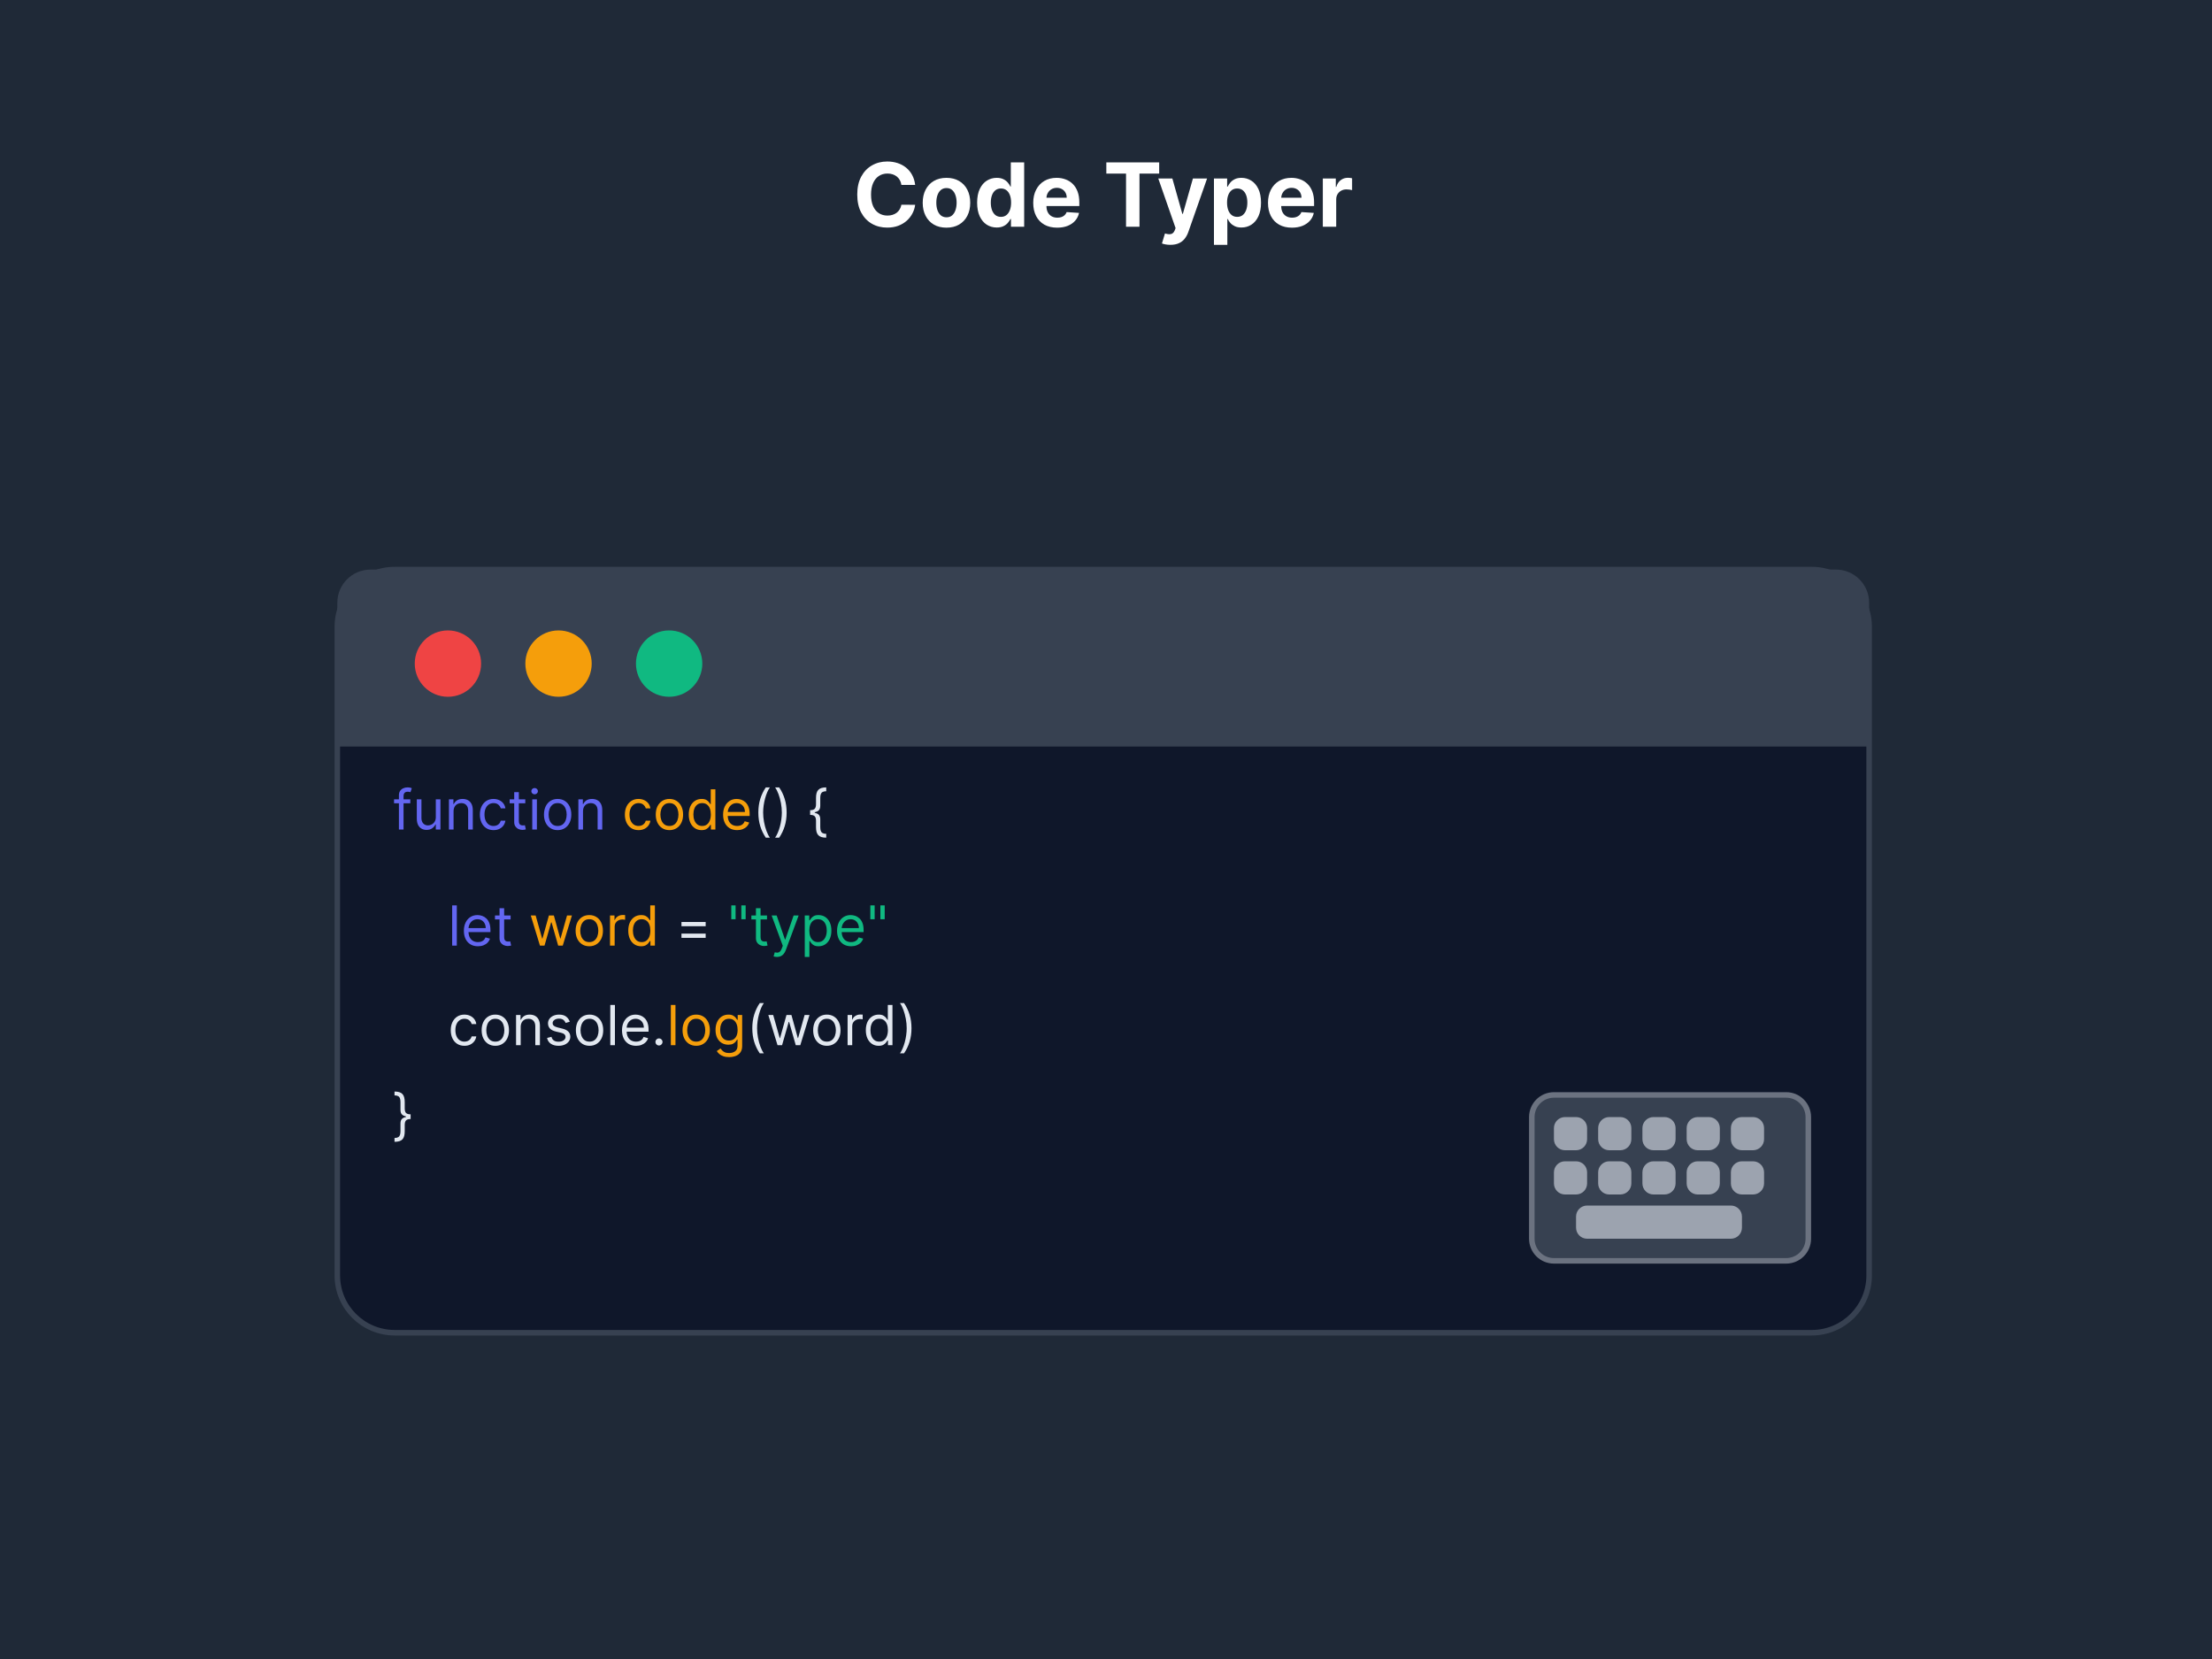 <svg width="400" height="300" viewBox="0 0 400 300" fill="none" xmlns="http://www.w3.org/2000/svg">
    <rect x="0" y="0" width="400" height="300" fill="#333333" stroke="none"/>
    <g clip-path="url(#clip0_17_29)">
        <path
            d="M0 0H400V300H0Z"
            fill="url(#paint0_linear_17_29)" />
        <path
            d="M327.613 103H71.388C65.651 103 61 107.634 61 113.35V230.65C61 236.366 65.651 241 71.388 241H327.613C333.349 241 338 236.366 338 230.65V113.35C338 107.634 333.349 103 327.613 103Z"
            fill="#0F172A" stroke="#374151" />
        <path
            d="M61 109C61 105.686 63.686 103 67 103H332C335.314 103 338 105.686 338 109V135H61V109Z"
            fill="#374151" />
        <path
            d="M81 126C84.314 126 87 123.314 87 120C87 116.686 84.314 114 81 114C77.686 114 75 116.686 75 120C75 123.314 77.686 126 81 126Z"
            fill="#EF4444" />
        <path
            d="M101 126C104.314 126 107 123.314 107 120C107 116.686 104.314 114 101 114C97.686 114 95 116.686 95 120C95 123.314 97.686 126 101 126Z"
            fill="#F59E0B" />
        <path
            d="M121 126C124.314 126 127 123.314 127 120C127 116.686 124.314 114 121 114C117.686 114 115 116.686 115 120C115 123.314 117.686 126 121 126Z"
            fill="#10B981" />
        <path
            d="M74.196 144.545V145.256H71.256V144.545H74.196ZM72.136 150V143.793C72.136 143.48 72.21 143.22 72.356 143.011C72.503 142.803 72.694 142.647 72.928 142.543C73.163 142.438 73.41 142.386 73.671 142.386C73.876 142.386 74.044 142.403 74.175 142.436C74.305 142.469 74.402 142.5 74.466 142.528L74.224 143.253C74.182 143.239 74.123 143.221 74.047 143.2C73.974 143.178 73.876 143.168 73.756 143.168C73.479 143.168 73.279 143.237 73.156 143.377C73.035 143.517 72.974 143.722 72.974 143.991V150H72.136ZM78.808 147.77V144.545H79.646V150H78.808V149.077H78.751C78.623 149.354 78.424 149.589 78.155 149.783C77.885 149.975 77.544 150.071 77.132 150.071C76.791 150.071 76.488 149.996 76.223 149.847C75.958 149.696 75.749 149.469 75.598 149.165C75.446 148.86 75.371 148.475 75.371 148.011V144.545H76.209V147.955C76.209 148.352 76.32 148.67 76.542 148.906C76.767 149.143 77.054 149.261 77.402 149.261C77.61 149.261 77.822 149.208 78.037 149.102C78.255 148.995 78.438 148.832 78.584 148.612C78.734 148.391 78.808 148.111 78.808 147.77ZM82.019 146.719V150H81.181V144.545H81.991V145.398H82.062C82.19 145.121 82.384 144.898 82.644 144.73C82.905 144.56 83.241 144.474 83.653 144.474C84.022 144.474 84.345 144.55 84.622 144.702C84.899 144.851 85.115 145.078 85.269 145.384C85.422 145.687 85.499 146.07 85.499 146.534V150H84.661V146.591C84.661 146.162 84.55 145.829 84.327 145.589C84.105 145.348 83.799 145.227 83.411 145.227C83.144 145.227 82.905 145.285 82.694 145.401C82.486 145.517 82.321 145.687 82.2 145.909C82.079 146.132 82.019 146.402 82.019 146.719ZM89.247 150.114C88.735 150.114 88.295 149.993 87.926 149.751C87.556 149.51 87.272 149.177 87.073 148.754C86.874 148.33 86.775 147.846 86.775 147.301C86.775 146.747 86.877 146.258 87.08 145.835C87.286 145.408 87.573 145.076 87.94 144.837C88.309 144.595 88.74 144.474 89.232 144.474C89.616 144.474 89.962 144.545 90.269 144.688C90.577 144.83 90.829 145.028 91.026 145.284C91.222 145.54 91.344 145.838 91.391 146.179H90.553C90.49 145.93 90.347 145.71 90.127 145.518C89.909 145.324 89.616 145.227 89.247 145.227C88.92 145.227 88.633 145.312 88.387 145.483C88.143 145.651 87.953 145.889 87.816 146.197C87.681 146.502 87.613 146.861 87.613 147.273C87.613 147.694 87.679 148.061 87.812 148.374C87.947 148.686 88.136 148.929 88.38 149.102C88.626 149.274 88.915 149.361 89.247 149.361C89.464 149.361 89.662 149.323 89.84 149.247C90.017 149.171 90.168 149.062 90.291 148.92C90.414 148.778 90.501 148.608 90.553 148.409H91.391C91.344 148.731 91.227 149.021 91.04 149.279C90.855 149.535 90.61 149.738 90.305 149.89C90.002 150.039 89.649 150.114 89.247 150.114ZM94.989 144.545V145.256H92.162V144.545H94.989ZM92.986 143.239H93.824V148.438C93.824 148.674 93.858 148.852 93.927 148.97C93.998 149.086 94.088 149.164 94.197 149.205C94.308 149.242 94.425 149.261 94.549 149.261C94.641 149.261 94.717 149.257 94.776 149.247C94.835 149.235 94.882 149.226 94.918 149.219L95.088 149.972C95.031 149.993 94.952 150.014 94.85 150.036C94.749 150.059 94.62 150.071 94.463 150.071C94.227 150.071 93.995 150.02 93.767 149.918C93.542 149.817 93.355 149.661 93.206 149.453C93.059 149.245 92.986 148.982 92.986 148.665V143.239ZM96.249 150V144.545H97.088V150H96.249ZM96.676 143.636C96.512 143.636 96.371 143.581 96.253 143.469C96.137 143.358 96.079 143.224 96.079 143.068C96.079 142.912 96.137 142.778 96.253 142.667C96.371 142.556 96.512 142.5 96.676 142.5C96.839 142.5 96.979 142.556 97.095 142.667C97.213 142.778 97.272 142.912 97.272 143.068C97.272 143.224 97.213 143.358 97.095 143.469C96.979 143.581 96.839 143.636 96.676 143.636ZM100.838 150.114C100.346 150.114 99.914 149.996 99.542 149.762C99.173 149.528 98.884 149.2 98.676 148.778C98.47 148.357 98.367 147.865 98.367 147.301C98.367 146.733 98.47 146.237 98.676 145.813C98.884 145.389 99.173 145.06 99.542 144.826C99.914 144.592 100.346 144.474 100.838 144.474C101.331 144.474 101.762 144.592 102.131 144.826C102.503 145.06 102.792 145.389 102.998 145.813C103.206 146.237 103.31 146.733 103.31 147.301C103.31 147.865 103.206 148.357 102.998 148.778C102.792 149.2 102.503 149.528 102.131 149.762C101.762 149.996 101.331 150.114 100.838 150.114ZM100.838 149.361C101.212 149.361 101.52 149.265 101.762 149.073C102.003 148.881 102.182 148.629 102.298 148.317C102.414 148.004 102.472 147.666 102.472 147.301C102.472 146.937 102.414 146.597 102.298 146.282C102.182 145.967 102.003 145.713 101.762 145.518C101.52 145.324 101.212 145.227 100.838 145.227C100.464 145.227 100.157 145.324 99.915 145.518C99.674 145.713 99.495 145.967 99.379 146.282C99.263 146.597 99.205 146.937 99.205 147.301C99.205 147.666 99.263 148.004 99.379 148.317C99.495 148.629 99.674 148.881 99.915 149.073C100.157 149.265 100.464 149.361 100.838 149.361ZM105.427 146.719V150H104.589V144.545H105.399V145.398H105.47C105.598 145.121 105.792 144.898 106.052 144.73C106.313 144.56 106.649 144.474 107.061 144.474C107.43 144.474 107.753 144.55 108.03 144.702C108.307 144.851 108.523 145.078 108.677 145.384C108.831 145.687 108.907 146.07 108.907 146.534V150H108.069V146.591C108.069 146.162 107.958 145.829 107.736 145.589C107.513 145.348 107.208 145.227 106.819 145.227C106.552 145.227 106.313 145.285 106.102 145.401C105.894 145.517 105.729 145.687 105.608 145.909C105.488 146.132 105.427 146.402 105.427 146.719Z"
            fill="#6366F1" />
        <path
            d="M115.467 150.114C114.956 150.114 114.516 149.993 114.146 149.751C113.777 149.51 113.493 149.177 113.294 148.754C113.095 148.33 112.996 147.846 112.996 147.301C112.996 146.747 113.098 146.258 113.301 145.835C113.507 145.408 113.794 145.076 114.161 144.837C114.53 144.595 114.961 144.474 115.453 144.474C115.837 144.474 116.182 144.545 116.49 144.688C116.798 144.83 117.05 145.028 117.246 145.284C117.443 145.54 117.565 145.838 117.612 146.179H116.774C116.71 145.93 116.568 145.71 116.348 145.518C116.13 145.324 115.837 145.227 115.467 145.227C115.141 145.227 114.854 145.312 114.608 145.483C114.364 145.651 114.174 145.889 114.036 146.197C113.901 146.502 113.834 146.861 113.834 147.273C113.834 147.694 113.9 148.061 114.033 148.374C114.168 148.686 114.357 148.929 114.601 149.102C114.847 149.274 115.136 149.361 115.467 149.361C115.685 149.361 115.883 149.323 116.06 149.247C116.238 149.171 116.388 149.062 116.511 148.92C116.634 148.778 116.722 148.608 116.774 148.409H117.612C117.565 148.731 117.448 149.021 117.261 149.279C117.076 149.535 116.831 149.738 116.526 149.89C116.223 150.039 115.87 150.114 115.467 150.114ZM121.053 150.114C120.561 150.114 120.129 149.996 119.757 149.762C119.388 149.528 119.099 149.2 118.891 148.778C118.685 148.357 118.582 147.865 118.582 147.301C118.582 146.733 118.685 146.237 118.891 145.813C119.099 145.389 119.388 145.06 119.757 144.826C120.129 144.592 120.561 144.474 121.053 144.474C121.546 144.474 121.977 144.592 122.346 144.826C122.718 145.06 123.006 145.389 123.212 145.813C123.421 146.237 123.525 146.733 123.525 147.301C123.525 147.865 123.421 148.357 123.212 148.778C123.006 149.2 122.718 149.528 122.346 149.762C121.977 149.996 121.546 150.114 121.053 150.114ZM121.053 149.361C121.427 149.361 121.735 149.265 121.977 149.073C122.218 148.881 122.397 148.629 122.513 148.317C122.629 148.004 122.687 147.666 122.687 147.301C122.687 146.937 122.629 146.597 122.513 146.282C122.397 145.967 122.218 145.713 121.977 145.518C121.735 145.324 121.427 145.227 121.053 145.227C120.679 145.227 120.371 145.324 120.13 145.518C119.888 145.713 119.71 145.967 119.594 146.282C119.478 146.597 119.42 146.937 119.42 147.301C119.42 147.666 119.478 148.004 119.594 148.317C119.71 148.629 119.888 148.881 120.13 149.073C120.371 149.265 120.679 149.361 121.053 149.361ZM126.864 150.114C126.409 150.114 126.008 149.999 125.66 149.769C125.312 149.537 125.04 149.21 124.843 148.789C124.647 148.365 124.548 147.865 124.548 147.287C124.548 146.714 124.647 146.217 124.843 145.795C125.04 145.374 125.313 145.049 125.664 144.819C126.014 144.589 126.419 144.474 126.878 144.474C127.233 144.474 127.514 144.534 127.72 144.652C127.928 144.768 128.087 144.901 128.195 145.05C128.307 145.196 128.393 145.317 128.455 145.412H128.526V142.727H129.364V150H128.554V149.162H128.455C128.393 149.261 128.306 149.387 128.192 149.538C128.078 149.687 127.916 149.821 127.705 149.94C127.495 150.056 127.214 150.114 126.864 150.114ZM126.977 149.361C127.314 149.361 127.598 149.273 127.83 149.098C128.062 148.92 128.238 148.675 128.359 148.363C128.48 148.048 128.54 147.685 128.54 147.273C128.54 146.866 128.481 146.509 128.362 146.204C128.244 145.896 128.069 145.657 127.837 145.487C127.605 145.314 127.318 145.227 126.977 145.227C126.622 145.227 126.326 145.318 126.09 145.501C125.855 145.681 125.679 145.926 125.561 146.236C125.445 146.544 125.387 146.889 125.387 147.273C125.387 147.661 125.446 148.014 125.564 148.331C125.685 148.646 125.862 148.897 126.097 149.084C126.334 149.268 126.627 149.361 126.977 149.361ZM133.302 150.114C132.776 150.114 132.323 149.998 131.942 149.766C131.563 149.531 131.271 149.205 131.065 148.786C130.861 148.364 130.759 147.874 130.759 147.315C130.759 146.757 130.861 146.264 131.065 145.838C131.271 145.41 131.557 145.076 131.924 144.837C132.294 144.595 132.724 144.474 133.217 144.474C133.501 144.474 133.781 144.522 134.058 144.616C134.335 144.711 134.588 144.865 134.815 145.078C135.042 145.289 135.223 145.568 135.358 145.916C135.493 146.264 135.561 146.693 135.561 147.202V147.557H131.356V146.832H134.708C134.708 146.525 134.647 146.25 134.524 146.009C134.403 145.767 134.23 145.576 134.005 145.437C133.783 145.297 133.52 145.227 133.217 145.227C132.883 145.227 132.594 145.31 132.35 145.476C132.109 145.639 131.923 145.852 131.793 146.115C131.663 146.378 131.597 146.66 131.597 146.96V147.443C131.597 147.855 131.669 148.204 131.811 148.491C131.955 148.775 132.155 148.991 132.411 149.141C132.666 149.287 132.963 149.361 133.302 149.361C133.522 149.361 133.721 149.33 133.899 149.268C134.079 149.205 134.234 149.11 134.364 148.984C134.494 148.857 134.595 148.698 134.666 148.509L135.475 148.736C135.39 149.01 135.247 149.252 135.046 149.46C134.844 149.666 134.596 149.827 134.3 149.943C134.004 150.057 133.671 150.114 133.302 150.114Z"
            fill="#F59E0B" />
        <path
            d="M137.134 146.932C137.134 146.037 137.25 145.214 137.482 144.464C137.716 143.711 138.05 143.018 138.483 142.386H139.222C139.051 142.621 138.892 142.91 138.742 143.253C138.596 143.594 138.467 143.969 138.355 144.379C138.244 144.786 138.156 145.207 138.093 145.643C138.031 146.078 138 146.508 138 146.932C138 147.495 138.055 148.067 138.164 148.647C138.272 149.227 138.419 149.766 138.604 150.263C138.789 150.76 138.994 151.165 139.222 151.477H138.483C138.05 150.845 137.716 150.154 137.482 149.403C137.25 148.651 137.134 147.827 137.134 146.932ZM142.248 146.932C142.248 147.827 142.131 148.651 141.897 149.403C141.665 150.154 141.332 150.845 140.899 151.477H140.16C140.331 151.243 140.489 150.954 140.636 150.611C140.785 150.27 140.915 149.896 141.027 149.489C141.138 149.079 141.224 148.656 141.286 148.221C141.35 147.783 141.382 147.353 141.382 146.932C141.382 146.368 141.327 145.797 141.218 145.217C141.109 144.637 140.963 144.098 140.778 143.601C140.593 143.104 140.387 142.699 140.16 142.386H140.899C141.332 143.018 141.665 143.711 141.897 144.464C142.131 145.214 142.248 146.037 142.248 146.932ZM146.496 146.946V146.506C146.892 146.506 147.167 146.423 147.324 146.257C147.482 146.091 147.562 145.814 147.562 145.426V144.29C147.562 143.963 147.592 143.68 147.654 143.441C147.718 143.202 147.821 143.004 147.963 142.848C148.105 142.692 148.294 142.576 148.531 142.5C148.768 142.424 149.06 142.386 149.408 142.386V143.082C149.134 143.082 148.917 143.125 148.758 143.21C148.602 143.295 148.491 143.428 148.425 143.608C148.361 143.786 148.329 144.013 148.329 144.29V145.71C148.329 145.895 148.304 146.063 148.254 146.214C148.207 146.366 148.118 146.496 147.988 146.605C147.858 146.714 147.672 146.798 147.43 146.857C147.191 146.916 146.88 146.946 146.496 146.946ZM149.408 151.477C149.06 151.477 148.768 151.439 148.531 151.364C148.294 151.288 148.105 151.172 147.963 151.016C147.821 150.859 147.718 150.662 147.654 150.423C147.592 150.183 147.562 149.901 147.562 149.574V148.438C147.562 148.049 147.482 147.772 147.324 147.607C147.167 147.441 146.892 147.358 146.496 147.358V146.918C146.88 146.918 147.191 146.947 147.43 147.006C147.672 147.066 147.858 147.15 147.988 147.259C148.118 147.367 148.207 147.498 148.254 147.649C148.304 147.801 148.329 147.969 148.329 148.153V149.574C148.329 149.851 148.361 150.078 148.425 150.256C148.491 150.433 148.602 150.565 148.758 150.65C148.917 150.737 149.134 150.781 149.408 150.781V151.477ZM146.496 147.358V146.506H147.334V147.358H146.496Z"
            fill="#E2E8F0" />
        <path
            d="M82.605 163.727V171H81.767V163.727H82.605ZM86.427 171.114C85.901 171.114 85.448 170.998 85.067 170.766C84.688 170.531 84.396 170.205 84.19 169.786C83.986 169.364 83.884 168.874 83.884 168.315C83.884 167.757 83.986 167.264 84.19 166.838C84.396 166.41 84.682 166.076 85.049 165.837C85.418 165.595 85.849 165.474 86.342 165.474C86.626 165.474 86.906 165.522 87.183 165.616C87.46 165.711 87.713 165.865 87.94 166.078C88.167 166.289 88.348 166.568 88.483 166.916C88.618 167.264 88.686 167.693 88.686 168.202V168.557H84.481V167.832H87.833C87.833 167.525 87.772 167.25 87.649 167.009C87.528 166.767 87.355 166.576 87.13 166.437C86.908 166.297 86.645 166.227 86.342 166.227C86.008 166.227 85.719 166.31 85.475 166.476C85.234 166.639 85.048 166.852 84.918 167.115C84.788 167.378 84.722 167.66 84.722 167.96V168.443C84.722 168.855 84.793 169.204 84.936 169.491C85.08 169.775 85.28 169.991 85.536 170.141C85.791 170.287 86.088 170.361 86.427 170.361C86.647 170.361 86.846 170.33 87.024 170.268C87.204 170.205 87.359 170.11 87.489 169.984C87.619 169.857 87.72 169.698 87.791 169.509L88.6 169.736C88.515 170.01 88.372 170.252 88.171 170.46C87.969 170.666 87.721 170.827 87.425 170.943C87.129 171.057 86.796 171.114 86.427 171.114ZM92.333 165.545V166.256H89.506V165.545H92.333ZM90.33 164.239H91.168V169.438C91.168 169.674 91.202 169.852 91.271 169.97C91.342 170.086 91.432 170.164 91.541 170.205C91.652 170.242 91.769 170.261 91.892 170.261C91.985 170.261 92.06 170.257 92.12 170.247C92.179 170.235 92.226 170.226 92.261 170.219L92.432 170.972C92.375 170.993 92.296 171.014 92.194 171.036C92.092 171.059 91.963 171.071 91.807 171.071C91.57 171.071 91.338 171.02 91.111 170.918C90.886 170.817 90.699 170.661 90.55 170.453C90.403 170.245 90.33 169.982 90.33 169.665V164.239Z"
            fill="#6366F1" />
        <path
            d="M97.641 171L95.98 165.545H96.86L98.039 169.722H98.096L99.261 165.545H100.156L101.306 169.707H101.363L102.542 165.545H103.423L101.761 171H100.937L99.744 166.81H99.659L98.465 171H97.641ZM106.561 171.114C106.069 171.114 105.637 170.996 105.265 170.762C104.896 170.528 104.607 170.2 104.398 169.778C104.192 169.357 104.089 168.865 104.089 168.301C104.089 167.733 104.192 167.237 104.398 166.813C104.607 166.389 104.896 166.06 105.265 165.826C105.637 165.592 106.069 165.474 106.561 165.474C107.054 165.474 107.484 165.592 107.854 165.826C108.225 166.06 108.514 166.389 108.72 166.813C108.929 167.237 109.033 167.733 109.033 168.301C109.033 168.865 108.929 169.357 108.72 169.778C108.514 170.2 108.225 170.528 107.854 170.762C107.484 170.996 107.054 171.114 106.561 171.114ZM106.561 170.361C106.935 170.361 107.243 170.265 107.484 170.073C107.726 169.881 107.905 169.629 108.021 169.317C108.137 169.004 108.195 168.666 108.195 168.301C108.195 167.937 108.137 167.597 108.021 167.282C107.905 166.967 107.726 166.713 107.484 166.518C107.243 166.324 106.935 166.227 106.561 166.227C106.187 166.227 105.879 166.324 105.638 166.518C105.396 166.713 105.218 166.967 105.102 167.282C104.986 167.597 104.928 167.937 104.928 168.301C104.928 168.666 104.986 169.004 105.102 169.317C105.218 169.629 105.396 169.881 105.638 170.073C105.879 170.265 106.187 170.361 106.561 170.361ZM110.312 171V165.545H111.122V166.369H111.178C111.278 166.099 111.458 165.88 111.718 165.712C111.979 165.544 112.272 165.46 112.599 165.46C112.66 165.46 112.737 165.461 112.83 165.464C112.922 165.466 112.992 165.47 113.039 165.474V166.327C113.011 166.32 112.946 166.309 112.844 166.295C112.744 166.278 112.639 166.27 112.528 166.27C112.263 166.27 112.026 166.326 111.818 166.437C111.612 166.546 111.448 166.697 111.328 166.891C111.209 167.083 111.15 167.302 111.15 167.548V171H110.312ZM115.926 171.114C115.472 171.114 115.07 170.999 114.722 170.769C114.374 170.537 114.102 170.21 113.906 169.789C113.709 169.365 113.611 168.865 113.611 168.287C113.611 167.714 113.709 167.217 113.906 166.795C114.102 166.374 114.376 166.049 114.726 165.819C115.076 165.589 115.481 165.474 115.941 165.474C116.296 165.474 116.576 165.534 116.782 165.652C116.99 165.768 117.149 165.901 117.258 166.05C117.369 166.196 117.456 166.317 117.517 166.412H117.588V163.727H118.426V171H117.617V170.162H117.517C117.456 170.261 117.368 170.387 117.254 170.538C117.141 170.687 116.979 170.821 116.768 170.94C116.557 171.056 116.277 171.114 115.926 171.114ZM116.04 170.361C116.376 170.361 116.66 170.273 116.892 170.098C117.124 169.92 117.301 169.675 117.421 169.363C117.542 169.048 117.602 168.685 117.602 168.273C117.602 167.866 117.543 167.509 117.425 167.204C117.307 166.896 117.131 166.657 116.899 166.487C116.667 166.314 116.381 166.227 116.04 166.227C115.685 166.227 115.389 166.318 115.152 166.501C114.918 166.681 114.741 166.926 114.623 167.236C114.507 167.544 114.449 167.889 114.449 168.273C114.449 168.661 114.508 169.014 114.627 169.331C114.747 169.646 114.925 169.897 115.159 170.084C115.396 170.268 115.69 170.361 116.04 170.361Z"
            fill="#F59E0B" />
        <path
            d="M123.231 167.491V166.724H127.606V167.491H123.231ZM123.231 169.594V168.827H127.606V169.594H123.231Z"
            fill="#E2E8F0" />
        <path
            d="M133.019 163.727V166.227H132.238V163.727H133.019ZM134.837 163.727V166.227H134.056V163.727H134.837ZM138.7 165.545V166.256H135.873V165.545H138.7ZM136.697 164.239H137.535V169.438C137.535 169.674 137.569 169.852 137.638 169.97C137.709 170.086 137.799 170.164 137.908 170.205C138.019 170.242 138.136 170.261 138.259 170.261C138.352 170.261 138.427 170.257 138.487 170.247C138.546 170.235 138.593 170.226 138.629 170.219L138.799 170.972C138.742 170.993 138.663 171.014 138.561 171.036C138.459 171.059 138.33 171.071 138.174 171.071C137.937 171.071 137.705 171.02 137.478 170.918C137.253 170.817 137.066 170.661 136.917 170.453C136.77 170.245 136.697 169.982 136.697 169.665V164.239ZM140.5 173.045C140.358 173.045 140.231 173.034 140.12 173.01C140.009 172.989 139.932 172.967 139.889 172.946L140.102 172.207C140.306 172.259 140.486 172.278 140.642 172.264C140.798 172.25 140.937 172.18 141.058 172.055C141.181 171.932 141.293 171.732 141.395 171.455L141.551 171.028L139.534 165.545H140.443L141.949 169.892H142.006L143.512 165.545H144.421L142.105 171.795C142.001 172.077 141.872 172.31 141.718 172.495C141.564 172.682 141.386 172.821 141.182 172.911C140.981 173 140.753 173.045 140.5 173.045ZM145.527 173.045V165.545H146.336V166.412H146.436C146.497 166.317 146.583 166.196 146.692 166.05C146.803 165.901 146.961 165.768 147.167 165.652C147.376 165.534 147.657 165.474 148.013 165.474C148.472 165.474 148.877 165.589 149.227 165.819C149.577 166.049 149.851 166.374 150.047 166.795C150.244 167.217 150.342 167.714 150.342 168.287C150.342 168.865 150.244 169.365 150.047 169.789C149.851 170.21 149.579 170.537 149.231 170.769C148.883 170.999 148.481 171.114 148.027 171.114C147.676 171.114 147.396 171.056 147.185 170.94C146.974 170.821 146.812 170.687 146.699 170.538C146.585 170.387 146.497 170.261 146.436 170.162H146.365V173.045H145.527ZM146.351 168.273C146.351 168.685 146.411 169.048 146.532 169.363C146.653 169.675 146.829 169.92 147.061 170.098C147.293 170.273 147.577 170.361 147.913 170.361C148.264 170.361 148.556 170.268 148.79 170.084C149.027 169.897 149.205 169.646 149.323 169.331C149.444 169.014 149.504 168.661 149.504 168.273C149.504 167.889 149.445 167.544 149.327 167.236C149.211 166.926 149.034 166.681 148.797 166.501C148.563 166.318 148.268 166.227 147.913 166.227C147.572 166.227 147.286 166.314 147.054 166.487C146.822 166.657 146.647 166.896 146.528 167.204C146.41 167.509 146.351 167.866 146.351 168.273ZM153.907 171.114C153.382 171.114 152.929 170.998 152.547 170.766C152.169 170.531 151.876 170.205 151.67 169.786C151.467 169.364 151.365 168.874 151.365 168.315C151.365 167.757 151.467 167.264 151.67 166.838C151.876 166.41 152.163 166.076 152.53 165.837C152.899 165.595 153.33 165.474 153.822 165.474C154.106 165.474 154.387 165.522 154.664 165.616C154.941 165.711 155.193 165.865 155.42 166.078C155.648 166.289 155.829 166.568 155.964 166.916C156.099 167.264 156.166 167.693 156.166 168.202V168.557H151.961V167.832H155.314C155.314 167.525 155.252 167.25 155.129 167.009C155.008 166.767 154.836 166.576 154.611 166.437C154.388 166.297 154.125 166.227 153.822 166.227C153.488 166.227 153.2 166.31 152.956 166.476C152.714 166.639 152.528 166.852 152.398 167.115C152.268 167.378 152.203 167.66 152.203 167.96V168.443C152.203 168.855 152.274 169.204 152.416 169.491C152.56 169.775 152.76 169.991 153.016 170.141C153.272 170.287 153.569 170.361 153.907 170.361C154.128 170.361 154.327 170.33 154.504 170.268C154.684 170.205 154.839 170.11 154.969 169.984C155.099 169.857 155.2 169.698 155.271 169.509L156.081 169.736C155.996 170.01 155.852 170.252 155.651 170.46C155.45 170.666 155.201 170.827 154.905 170.943C154.609 171.057 154.277 171.114 153.907 171.114ZM158.165 163.727V166.227H157.384V163.727H158.165ZM159.983 163.727V166.227H159.202V163.727H159.983Z"
            fill="#10B981" />
        <path
            d="M83.983 189.114C83.472 189.114 83.031 188.993 82.662 188.751C82.293 188.51 82.008 188.177 81.81 187.754C81.611 187.33 81.511 186.846 81.511 186.301C81.511 185.747 81.613 185.258 81.817 184.835C82.023 184.408 82.309 184.076 82.676 183.837C83.046 183.595 83.476 183.474 83.969 183.474C84.352 183.474 84.698 183.545 85.006 183.688C85.313 183.83 85.566 184.028 85.762 184.284C85.959 184.54 86.081 184.838 86.128 185.179H85.29C85.226 184.93 85.084 184.71 84.864 184.518C84.646 184.324 84.352 184.227 83.983 184.227C83.656 184.227 83.37 184.312 83.124 184.483C82.88 184.651 82.689 184.889 82.552 185.197C82.417 185.502 82.349 185.861 82.349 186.273C82.349 186.694 82.416 187.061 82.548 187.374C82.683 187.686 82.873 187.929 83.117 188.102C83.363 188.274 83.651 188.361 83.983 188.361C84.201 188.361 84.398 188.323 84.576 188.247C84.754 188.171 84.904 188.062 85.027 187.92C85.15 187.778 85.238 187.608 85.29 187.409H86.128C86.081 187.731 85.963 188.021 85.776 188.279C85.592 188.535 85.347 188.738 85.041 188.89C84.738 189.039 84.385 189.114 83.983 189.114ZM89.569 189.114C89.076 189.114 88.644 188.996 88.273 188.762C87.903 188.528 87.615 188.2 87.406 187.778C87.2 187.357 87.097 186.865 87.097 186.301C87.097 185.733 87.2 185.237 87.406 184.813C87.615 184.389 87.903 184.06 88.273 183.826C88.644 183.592 89.076 183.474 89.569 183.474C90.061 183.474 90.492 183.592 90.862 183.826C91.233 184.06 91.522 184.389 91.728 184.813C91.936 185.237 92.04 185.733 92.04 186.301C92.04 186.865 91.936 187.357 91.728 187.778C91.522 188.2 91.233 188.528 90.862 188.762C90.492 188.996 90.061 189.114 89.569 189.114ZM89.569 188.361C89.943 188.361 90.251 188.265 90.492 188.073C90.734 187.881 90.912 187.629 91.028 187.317C91.144 187.004 91.202 186.666 91.202 186.301C91.202 185.937 91.144 185.597 91.028 185.282C90.912 184.967 90.734 184.713 90.492 184.518C90.251 184.324 89.943 184.227 89.569 184.227C89.195 184.227 88.887 184.324 88.646 184.518C88.404 184.713 88.225 184.967 88.109 185.282C87.993 185.597 87.935 185.937 87.935 186.301C87.935 186.666 87.993 187.004 88.109 187.317C88.225 187.629 88.404 187.881 88.646 188.073C88.887 188.265 89.195 188.361 89.569 188.361ZM94.158 185.719V189H93.32V183.545H94.129V184.398H94.201C94.328 184.121 94.522 183.898 94.783 183.73C95.043 183.56 95.379 183.474 95.791 183.474C96.161 183.474 96.484 183.55 96.761 183.702C97.038 183.851 97.253 184.078 97.407 184.384C97.561 184.687 97.638 185.07 97.638 185.534V189H96.8V185.591C96.8 185.162 96.689 184.829 96.466 184.589C96.243 184.348 95.938 184.227 95.55 184.227C95.282 184.227 95.043 184.285 94.833 184.401C94.624 184.517 94.46 184.687 94.339 184.909C94.218 185.132 94.158 185.402 94.158 185.719ZM103.033 184.767L102.28 184.98C102.233 184.855 102.163 184.733 102.071 184.614C101.981 184.494 101.858 184.394 101.701 184.316C101.545 184.238 101.345 184.199 101.101 184.199C100.767 184.199 100.489 184.276 100.267 184.43C100.047 184.581 99.936 184.774 99.936 185.009C99.936 185.217 100.012 185.381 100.164 185.502C100.315 185.623 100.552 185.723 100.874 185.804L101.684 186.003C102.171 186.121 102.535 186.302 102.774 186.546C103.013 186.788 103.132 187.099 103.132 187.48C103.132 187.793 103.042 188.072 102.863 188.318C102.685 188.564 102.436 188.759 102.117 188.901C101.797 189.043 101.426 189.114 101.002 189.114C100.445 189.114 99.985 188.993 99.62 188.751C99.256 188.51 99.025 188.157 98.928 187.693L99.723 187.494C99.799 187.788 99.942 188.008 100.153 188.155C100.366 188.302 100.644 188.375 100.988 188.375C101.378 188.375 101.688 188.292 101.918 188.126C102.15 187.958 102.266 187.757 102.266 187.523C102.266 187.333 102.2 187.175 102.067 187.047C101.935 186.917 101.731 186.82 101.456 186.756L100.547 186.543C100.048 186.424 99.681 186.241 99.446 185.992C99.214 185.741 99.098 185.428 99.098 185.051C99.098 184.743 99.185 184.471 99.358 184.234C99.533 183.998 99.771 183.812 100.071 183.677C100.374 183.542 100.718 183.474 101.101 183.474C101.641 183.474 102.065 183.593 102.373 183.83C102.683 184.066 102.903 184.379 103.033 184.767ZM106.61 189.114C106.117 189.114 105.685 188.996 105.314 188.762C104.944 188.528 104.656 188.2 104.447 187.778C104.241 187.357 104.138 186.865 104.138 186.301C104.138 185.733 104.241 185.237 104.447 184.813C104.656 184.389 104.944 184.06 105.314 183.826C105.685 183.592 106.117 183.474 106.61 183.474C107.102 183.474 107.533 183.592 107.903 183.826C108.274 184.06 108.563 184.389 108.769 184.813C108.977 185.237 109.081 185.733 109.081 186.301C109.081 186.865 108.977 187.357 108.769 187.778C108.563 188.2 108.274 188.528 107.903 188.762C107.533 188.996 107.102 189.114 106.61 189.114ZM106.61 188.361C106.984 188.361 107.292 188.265 107.533 188.073C107.775 187.881 107.953 187.629 108.069 187.317C108.185 187.004 108.243 186.666 108.243 186.301C108.243 185.937 108.185 185.597 108.069 185.282C107.953 184.967 107.775 184.713 107.533 184.518C107.292 184.324 106.984 184.227 106.61 184.227C106.236 184.227 105.928 184.324 105.687 184.518C105.445 184.713 105.266 184.967 105.15 185.282C105.034 185.597 104.976 185.937 104.976 186.301C104.976 186.666 105.034 187.004 105.15 187.317C105.266 187.629 105.445 187.881 105.687 188.073C105.928 188.265 106.236 188.361 106.61 188.361ZM111.199 181.727V189H110.361V181.727H111.199ZM115.021 189.114C114.495 189.114 114.042 188.998 113.661 188.766C113.282 188.531 112.99 188.205 112.784 187.786C112.58 187.364 112.478 186.874 112.478 186.315C112.478 185.757 112.58 185.264 112.784 184.838C112.99 184.41 113.276 184.076 113.643 183.837C114.012 183.595 114.443 183.474 114.936 183.474C115.22 183.474 115.5 183.522 115.777 183.616C116.054 183.711 116.306 183.865 116.534 184.078C116.761 184.289 116.942 184.568 117.077 184.916C117.212 185.264 117.279 185.693 117.279 186.202V186.557H113.075V185.832H116.427C116.427 185.525 116.365 185.25 116.242 185.009C116.122 184.767 115.949 184.576 115.724 184.437C115.501 184.297 115.239 184.227 114.936 184.227C114.602 184.227 114.313 184.31 114.069 184.476C113.828 184.639 113.642 184.852 113.512 185.115C113.381 185.378 113.316 185.66 113.316 185.96V186.443C113.316 186.855 113.387 187.204 113.529 187.491C113.674 187.775 113.874 187.991 114.129 188.141C114.385 188.287 114.682 188.361 115.021 188.361C115.241 188.361 115.44 188.33 115.617 188.268C115.797 188.205 115.952 188.11 116.083 187.984C116.213 187.857 116.313 187.698 116.384 187.509L117.194 187.736C117.109 188.01 116.966 188.252 116.764 188.46C116.563 188.666 116.315 188.827 116.019 188.943C115.723 189.057 115.39 189.114 115.021 189.114ZM119.165 189.057C118.99 189.057 118.839 188.994 118.714 188.869C118.588 188.743 118.526 188.593 118.526 188.418C118.526 188.242 118.588 188.092 118.714 187.967C118.839 187.841 118.99 187.778 119.165 187.778C119.34 187.778 119.49 187.841 119.616 187.967C119.741 188.092 119.804 188.242 119.804 188.418C119.804 188.534 119.775 188.64 119.715 188.737C119.659 188.834 119.582 188.912 119.485 188.972C119.39 189.028 119.283 189.057 119.165 189.057ZM136.04 185.932C136.04 185.037 136.156 184.214 136.388 183.464C136.622 182.711 136.956 182.018 137.389 181.386H138.128C137.958 181.621 137.798 181.91 137.649 182.253C137.502 182.594 137.373 182.969 137.262 183.379C137.15 183.786 137.063 184.207 136.999 184.643C136.937 185.078 136.906 185.508 136.906 185.932C136.906 186.495 136.961 187.067 137.07 187.647C137.179 188.227 137.325 188.766 137.51 189.263C137.695 189.76 137.901 190.165 138.128 190.477H137.389C136.956 189.845 136.622 189.154 136.388 188.403C136.156 187.651 136.04 186.827 136.04 185.932ZM140.6 189L138.939 183.545H139.819L140.998 187.722H141.055L142.22 183.545H143.115L144.265 187.707H144.322L145.501 183.545H146.382L144.72 189H143.896L142.703 184.81H142.618L141.424 189H140.6ZM149.52 189.114C149.028 189.114 148.596 188.996 148.224 188.762C147.855 188.528 147.566 188.2 147.357 187.778C147.151 187.357 147.048 186.865 147.048 186.301C147.048 185.733 147.151 185.237 147.357 184.813C147.566 184.389 147.855 184.06 148.224 183.826C148.596 183.592 149.028 183.474 149.52 183.474C150.012 183.474 150.443 183.592 150.813 183.826C151.184 184.06 151.473 184.389 151.679 184.813C151.887 185.237 151.992 185.733 151.992 186.301C151.992 186.865 151.887 187.357 151.679 187.778C151.473 188.2 151.184 188.528 150.813 188.762C150.443 188.996 150.012 189.114 149.52 189.114ZM149.52 188.361C149.894 188.361 150.202 188.265 150.443 188.073C150.685 187.881 150.864 187.629 150.98 187.317C151.096 187.004 151.154 186.666 151.154 186.301C151.154 185.937 151.096 185.597 150.98 185.282C150.864 184.967 150.685 184.713 150.443 184.518C150.202 184.324 149.894 184.227 149.52 184.227C149.146 184.227 148.838 184.324 148.597 184.518C148.355 184.713 148.177 184.967 148.061 185.282C147.945 185.597 147.887 185.937 147.887 186.301C147.887 186.666 147.945 187.004 148.061 187.317C148.177 187.629 148.355 187.881 148.597 188.073C148.838 188.265 149.146 188.361 149.52 188.361ZM153.271 189V183.545H154.081V184.369H154.137C154.237 184.099 154.417 183.88 154.677 183.712C154.938 183.544 155.231 183.46 155.558 183.46C155.619 183.46 155.696 183.461 155.789 183.464C155.881 183.466 155.951 183.47 155.998 183.474V184.327C155.97 184.32 155.905 184.309 155.803 184.295C155.703 184.278 155.598 184.27 155.487 184.27C155.222 184.27 154.985 184.326 154.777 184.437C154.571 184.546 154.407 184.697 154.287 184.891C154.168 185.083 154.109 185.302 154.109 185.548V189H153.271ZM158.885 189.114C158.431 189.114 158.029 188.999 157.681 188.769C157.333 188.537 157.061 188.21 156.865 187.789C156.668 187.365 156.57 186.865 156.57 186.287C156.57 185.714 156.668 185.217 156.865 184.795C157.061 184.374 157.335 184.049 157.685 183.819C158.035 183.589 158.44 183.474 158.9 183.474C159.255 183.474 159.535 183.534 159.741 183.652C159.949 183.768 160.108 183.901 160.217 184.05C160.328 184.196 160.415 184.317 160.476 184.412H160.547V181.727H161.385V189H160.576V188.162H160.476C160.415 188.261 160.327 188.387 160.213 188.538C160.1 188.687 159.938 188.821 159.727 188.94C159.516 189.056 159.236 189.114 158.885 189.114ZM158.999 188.361C159.335 188.361 159.619 188.273 159.851 188.098C160.083 187.92 160.26 187.675 160.38 187.363C160.501 187.048 160.561 186.685 160.561 186.273C160.561 185.866 160.502 185.509 160.384 185.204C160.266 184.896 160.09 184.657 159.858 184.487C159.626 184.314 159.34 184.227 158.999 184.227C158.644 184.227 158.348 184.318 158.111 184.501C157.877 184.681 157.7 184.926 157.582 185.236C157.466 185.544 157.408 185.889 157.408 186.273C157.408 186.661 157.467 187.014 157.586 187.331C157.706 187.646 157.884 187.897 158.118 188.084C158.355 188.268 158.649 188.361 158.999 188.361ZM164.826 185.932C164.826 186.827 164.709 187.651 164.475 188.403C164.243 189.154 163.91 189.845 163.477 190.477H162.738C162.909 190.243 163.067 189.954 163.214 189.611C163.363 189.27 163.493 188.896 163.605 188.489C163.716 188.079 163.802 187.656 163.864 187.221C163.928 186.783 163.96 186.353 163.96 185.932C163.96 185.368 163.905 184.797 163.797 184.217C163.688 183.637 163.541 183.098 163.356 182.601C163.172 182.104 162.966 181.699 162.738 181.386H163.477C163.91 182.018 164.243 182.711 164.475 183.464C164.709 184.214 164.826 185.037 164.826 185.932Z"
            fill="#E2E8F0" />
        <path
            d="M122.146 181.727V189H121.308V181.727H122.146ZM125.897 189.114C125.405 189.114 124.973 188.996 124.601 188.762C124.232 188.528 123.943 188.2 123.734 187.778C123.528 187.357 123.425 186.865 123.425 186.301C123.425 185.733 123.528 185.237 123.734 184.813C123.943 184.389 124.232 184.06 124.601 183.826C124.973 183.592 125.405 183.474 125.897 183.474C126.389 183.474 126.82 183.592 127.19 183.826C127.561 184.06 127.85 184.389 128.056 184.813C128.264 185.237 128.369 185.733 128.369 186.301C128.369 186.865 128.264 187.357 128.056 187.778C127.85 188.2 127.561 188.528 127.19 188.762C126.82 188.996 126.389 189.114 125.897 189.114ZM125.897 188.361C126.271 188.361 126.579 188.265 126.82 188.073C127.062 187.881 127.241 187.629 127.357 187.317C127.473 187.004 127.531 186.666 127.531 186.301C127.531 185.937 127.473 185.597 127.357 185.282C127.241 184.967 127.062 184.713 126.82 184.518C126.579 184.324 126.271 184.227 125.897 184.227C125.523 184.227 125.215 184.324 124.974 184.518C124.732 184.713 124.554 184.967 124.438 185.282C124.321 185.597 124.263 185.937 124.263 186.301C124.263 186.666 124.321 187.004 124.438 187.317C124.554 187.629 124.732 187.881 124.974 188.073C125.215 188.265 125.523 188.361 125.897 188.361ZM131.85 191.159C131.445 191.159 131.097 191.107 130.806 191.003C130.514 190.901 130.272 190.766 130.078 190.598C129.886 190.432 129.733 190.255 129.619 190.065L130.287 189.597C130.363 189.696 130.459 189.81 130.575 189.938C130.691 190.068 130.849 190.18 131.051 190.275C131.254 190.372 131.521 190.42 131.85 190.42C132.29 190.42 132.653 190.314 132.94 190.101C133.226 189.888 133.369 189.554 133.369 189.099V187.991H133.298C133.237 188.091 133.149 188.214 133.036 188.361C132.924 188.505 132.763 188.634 132.553 188.748C132.344 188.859 132.063 188.915 131.708 188.915C131.267 188.915 130.872 188.811 130.521 188.602C130.173 188.394 129.898 188.091 129.694 187.693C129.493 187.295 129.392 186.812 129.392 186.244C129.392 185.686 129.49 185.199 129.687 184.785C129.883 184.368 130.157 184.046 130.507 183.819C130.858 183.589 131.262 183.474 131.722 183.474C132.077 183.474 132.359 183.534 132.567 183.652C132.778 183.768 132.939 183.901 133.05 184.05C133.164 184.196 133.251 184.317 133.313 184.412H133.398V183.545H134.208V189.156C134.208 189.625 134.101 190.006 133.888 190.3C133.677 190.596 133.393 190.812 133.036 190.95C132.681 191.089 132.285 191.159 131.85 191.159ZM131.821 188.162C132.157 188.162 132.441 188.085 132.673 187.931C132.905 187.777 133.082 187.556 133.203 187.267C133.323 186.978 133.384 186.633 133.384 186.23C133.384 185.837 133.325 185.49 133.206 185.19C133.088 184.889 132.913 184.653 132.681 184.483C132.449 184.312 132.162 184.227 131.821 184.227C131.466 184.227 131.17 184.317 130.933 184.497C130.699 184.677 130.523 184.919 130.404 185.222C130.288 185.525 130.23 185.861 130.23 186.23C130.23 186.609 130.289 186.944 130.408 187.235C130.529 187.524 130.706 187.751 130.941 187.917C131.177 188.08 131.471 188.162 131.821 188.162Z"
            fill="#F59E0B" />
        <path
            d="M74.253 201.918V202.358C73.858 202.358 73.581 202.441 73.422 202.607C73.266 202.772 73.188 203.049 73.188 203.438V204.574C73.188 204.901 73.156 205.183 73.092 205.423C73.03 205.662 72.928 205.859 72.786 206.016C72.644 206.172 72.455 206.288 72.218 206.364C71.981 206.439 71.689 206.477 71.341 206.477V205.781C71.615 205.781 71.831 205.737 71.987 205.65C72.146 205.565 72.257 205.433 72.321 205.256C72.387 205.078 72.421 204.851 72.421 204.574V203.153C72.421 202.969 72.444 202.801 72.492 202.649C72.541 202.498 72.631 202.367 72.761 202.259C72.892 202.15 73.076 202.066 73.315 202.006C73.557 201.947 73.869 201.918 74.253 201.918ZM71.341 197.386C71.689 197.386 71.981 197.424 72.218 197.5C72.455 197.576 72.644 197.692 72.786 197.848C72.928 198.004 73.03 198.202 73.092 198.441C73.156 198.68 73.188 198.963 73.188 199.29V200.426C73.188 200.814 73.266 201.091 73.422 201.257C73.581 201.423 73.858 201.506 74.253 201.506V201.946C73.869 201.946 73.557 201.916 73.315 201.857C73.076 201.798 72.892 201.714 72.761 201.605C72.631 201.496 72.541 201.366 72.492 201.214C72.444 201.063 72.421 200.895 72.421 200.71V199.29C72.421 199.013 72.387 198.786 72.321 198.608C72.257 198.428 72.146 198.295 71.987 198.21C71.831 198.125 71.615 198.082 71.341 198.082V197.386ZM74.253 201.506V202.358H73.415V201.506H74.253Z"
            fill="#E2E8F0" />
        <path
            d="M323 198H281C278.791 198 277 199.791 277 202V224C277 226.209 278.791 228 281 228H323C325.209 228 327 226.209 327 224V202C327 199.791 325.209 198 323 198Z"
            fill="#374151" stroke="#6B7280" />
        <path
            d="M285 202H283C281.895 202 281 202.895 281 204V206C281 207.105 281.895 208 283 208H285C286.105 208 287 207.105 287 206V204C287 202.895 286.105 202 285 202Z"
            fill="#9CA3AF" />
        <path
            d="M293 202H291C289.895 202 289 202.895 289 204V206C289 207.105 289.895 208 291 208H293C294.105 208 295 207.105 295 206V204C295 202.895 294.105 202 293 202Z"
            fill="#9CA3AF" />
        <path
            d="M301 202H299C297.895 202 297 202.895 297 204V206C297 207.105 297.895 208 299 208H301C302.105 208 303 207.105 303 206V204C303 202.895 302.105 202 301 202Z"
            fill="#9CA3AF" />
        <path
            d="M309 202H307C305.895 202 305 202.895 305 204V206C305 207.105 305.895 208 307 208H309C310.105 208 311 207.105 311 206V204C311 202.895 310.105 202 309 202Z"
            fill="#9CA3AF" />
        <path
            d="M317 202H315C313.895 202 313 202.895 313 204V206C313 207.105 313.895 208 315 208H317C318.105 208 319 207.105 319 206V204C319 202.895 318.105 202 317 202Z"
            fill="#9CA3AF" />
        <path
            d="M285 210H283C281.895 210 281 210.895 281 212V214C281 215.105 281.895 216 283 216H285C286.105 216 287 215.105 287 214V212C287 210.895 286.105 210 285 210Z"
            fill="#9CA3AF" />
        <path
            d="M293 210H291C289.895 210 289 210.895 289 212V214C289 215.105 289.895 216 291 216H293C294.105 216 295 215.105 295 214V212C295 210.895 294.105 210 293 210Z"
            fill="#9CA3AF" />
        <path
            d="M301 210H299C297.895 210 297 210.895 297 212V214C297 215.105 297.895 216 299 216H301C302.105 216 303 215.105 303 214V212C303 210.895 302.105 210 301 210Z"
            fill="#9CA3AF" />
        <path
            d="M309 210H307C305.895 210 305 210.895 305 212V214C305 215.105 305.895 216 307 216H309C310.105 216 311 215.105 311 214V212C311 210.895 310.105 210 309 210Z"
            fill="#9CA3AF" />
        <path
            d="M317 210H315C313.895 210 313 210.895 313 212V214C313 215.105 313.895 216 315 216H317C318.105 216 319 215.105 319 214V212C319 210.895 318.105 210 317 210Z"
            fill="#9CA3AF" />
        <path
            d="M313 218H287C285.895 218 285 218.895 285 220V222C285 223.105 285.895 224 287 224H313C314.105 224 315 223.105 315 222V220C315 218.895 314.105 218 313 218Z"
            fill="#9CA3AF" />
        <path
            d="M165.489 33.438H163.001C162.955 33.115 162.862 32.83 162.722 32.58C162.582 32.326 162.402 32.11 162.183 31.932C161.963 31.754 161.709 31.617 161.421 31.523C161.137 31.428 160.828 31.381 160.495 31.381C159.893 31.381 159.368 31.53 158.921 31.829C158.474 32.125 158.128 32.557 157.881 33.125C157.635 33.689 157.512 34.375 157.512 35.182C157.512 36.011 157.635 36.708 157.881 37.273C158.131 37.837 158.48 38.263 158.927 38.551C159.374 38.839 159.891 38.983 160.478 38.983C160.808 38.983 161.112 38.939 161.393 38.852C161.677 38.765 161.929 38.638 162.148 38.472C162.368 38.301 162.55 38.095 162.694 37.852C162.842 37.61 162.944 37.333 163.001 37.023L165.489 37.034C165.425 37.568 165.264 38.083 165.006 38.58C164.753 39.072 164.41 39.513 163.978 39.903C163.55 40.29 163.039 40.597 162.444 40.824C161.853 41.047 161.184 41.159 160.438 41.159C159.4 41.159 158.472 40.924 157.654 40.455C156.84 39.985 156.196 39.305 155.722 38.415C155.253 37.525 155.018 36.447 155.018 35.182C155.018 33.913 155.256 32.833 155.734 31.943C156.211 31.053 156.859 30.375 157.677 29.909C158.495 29.439 159.415 29.204 160.438 29.204C161.112 29.204 161.737 29.299 162.313 29.489C162.893 29.678 163.406 29.954 163.853 30.318C164.3 30.678 164.664 31.119 164.944 31.642C165.228 32.165 165.41 32.763 165.489 33.438ZM171.151 41.17C170.269 41.17 169.505 40.983 168.862 40.608C168.221 40.229 167.727 39.703 167.379 39.028C167.03 38.35 166.856 37.564 166.856 36.67C166.856 35.769 167.03 34.981 167.379 34.307C167.727 33.629 168.221 33.102 168.862 32.727C169.505 32.349 170.269 32.159 171.151 32.159C172.034 32.159 172.795 32.349 173.435 32.727C174.079 33.102 174.576 33.629 174.924 34.307C175.272 34.981 175.447 35.769 175.447 36.67C175.447 37.564 175.272 38.35 174.924 39.028C174.576 39.703 174.079 40.229 173.435 40.608C172.795 40.983 172.034 41.17 171.151 41.17ZM171.163 39.295C171.564 39.295 171.899 39.182 172.168 38.955C172.437 38.724 172.64 38.409 172.776 38.011C172.916 37.614 172.987 37.161 172.987 36.653C172.987 36.146 172.916 35.693 172.776 35.295C172.64 34.898 172.437 34.583 172.168 34.352C171.899 34.121 171.564 34.006 171.163 34.006C170.757 34.006 170.416 34.121 170.14 34.352C169.867 34.583 169.661 34.898 169.521 35.295C169.384 35.693 169.316 36.146 169.316 36.653C169.316 37.161 169.384 37.614 169.521 38.011C169.661 38.409 169.867 38.724 170.14 38.955C170.416 39.182 170.757 39.295 171.163 39.295ZM180.237 41.142C179.574 41.142 178.973 40.972 178.435 40.631C177.901 40.286 177.477 39.78 177.163 39.114C176.852 38.443 176.697 37.621 176.697 36.648C176.697 35.648 176.858 34.816 177.18 34.153C177.502 33.487 177.93 32.989 178.464 32.659C179.002 32.326 179.591 32.159 180.231 32.159C180.719 32.159 181.127 32.242 181.452 32.409C181.782 32.572 182.047 32.776 182.248 33.023C182.452 33.265 182.608 33.504 182.714 33.739H182.788V29.364H185.202V41H182.816V39.602H182.714C182.6 39.845 182.439 40.085 182.231 40.324C182.026 40.559 181.759 40.754 181.43 40.909C181.104 41.064 180.706 41.142 180.237 41.142ZM181.004 39.216C181.394 39.216 181.723 39.11 181.992 38.898C182.265 38.682 182.473 38.381 182.617 37.994C182.765 37.608 182.839 37.155 182.839 36.636C182.839 36.117 182.767 35.667 182.623 35.284C182.479 34.901 182.271 34.606 181.998 34.398C181.725 34.189 181.394 34.085 181.004 34.085C180.606 34.085 180.271 34.193 179.998 34.409C179.725 34.625 179.519 34.924 179.379 35.307C179.238 35.689 179.168 36.133 179.168 36.636C179.168 37.144 179.238 37.593 179.379 37.983C179.522 38.369 179.729 38.672 179.998 38.892C180.271 39.108 180.606 39.216 181.004 39.216ZM191.17 41.17C190.272 41.17 189.499 40.989 188.852 40.625C188.208 40.258 187.711 39.739 187.363 39.068C187.014 38.394 186.84 37.597 186.84 36.676C186.84 35.778 187.014 34.99 187.363 34.312C187.711 33.635 188.202 33.106 188.835 32.727C189.471 32.349 190.217 32.159 191.073 32.159C191.649 32.159 192.185 32.252 192.681 32.438C193.181 32.619 193.617 32.894 193.988 33.261C194.363 33.629 194.655 34.091 194.863 34.648C195.071 35.201 195.175 35.849 195.175 36.591V37.256H187.806V35.756H192.897C192.897 35.407 192.821 35.099 192.67 34.83C192.518 34.561 192.308 34.35 192.039 34.199C191.774 34.044 191.465 33.966 191.113 33.966C190.746 33.966 190.42 34.051 190.136 34.222C189.855 34.388 189.636 34.614 189.477 34.898C189.317 35.178 189.236 35.49 189.232 35.835V37.261C189.232 37.693 189.312 38.066 189.471 38.381C189.634 38.695 189.863 38.938 190.158 39.108C190.454 39.278 190.804 39.364 191.21 39.364C191.478 39.364 191.725 39.326 191.948 39.25C192.172 39.174 192.363 39.061 192.522 38.909C192.681 38.758 192.802 38.572 192.886 38.352L195.124 38.5C195.011 39.038 194.778 39.508 194.425 39.909C194.077 40.307 193.626 40.617 193.073 40.841C192.524 41.061 191.889 41.17 191.17 41.17ZM200.06 31.392V29.364H209.617V31.392H206.055V41H203.623V31.392H200.06ZM211.64 44.273C211.333 44.273 211.045 44.248 210.776 44.199C210.511 44.153 210.291 44.095 210.117 44.023L210.663 42.216C210.947 42.303 211.202 42.35 211.43 42.358C211.661 42.365 211.86 42.312 212.026 42.199C212.197 42.085 212.335 41.892 212.441 41.619L212.583 41.25L209.452 32.273H211.998L213.805 38.682H213.896L215.719 32.273H218.282L214.89 41.943C214.727 42.413 214.505 42.822 214.225 43.17C213.949 43.523 213.598 43.794 213.174 43.983C212.75 44.176 212.238 44.273 211.64 44.273ZM219.521 44.273V32.273H221.907V33.739H222.015C222.121 33.504 222.274 33.265 222.475 33.023C222.68 32.776 222.945 32.572 223.271 32.409C223.6 32.242 224.009 32.159 224.498 32.159C225.134 32.159 225.721 32.326 226.259 32.659C226.797 32.989 227.227 33.487 227.549 34.153C227.871 34.816 228.032 35.648 228.032 36.648C228.032 37.621 227.875 38.443 227.56 39.114C227.25 39.78 226.826 40.286 226.288 40.631C225.754 40.972 225.155 41.142 224.492 41.142C224.022 41.142 223.623 41.064 223.293 40.909C222.968 40.754 222.701 40.559 222.492 40.324C222.284 40.085 222.125 39.845 222.015 39.602H221.941V44.273H219.521ZM221.89 36.636C221.89 37.155 221.962 37.608 222.106 37.994C222.25 38.381 222.458 38.682 222.731 38.898C223.004 39.11 223.335 39.216 223.725 39.216C224.119 39.216 224.452 39.108 224.725 38.892C224.998 38.672 225.204 38.369 225.344 37.983C225.488 37.593 225.56 37.144 225.56 36.636C225.56 36.133 225.49 35.689 225.35 35.307C225.21 34.924 225.004 34.625 224.731 34.409C224.458 34.193 224.123 34.085 223.725 34.085C223.331 34.085 222.998 34.189 222.725 34.398C222.456 34.606 222.25 34.901 222.106 35.284C221.962 35.667 221.89 36.117 221.89 36.636ZM233.623 41.17C232.725 41.17 231.952 40.989 231.305 40.625C230.661 40.258 230.165 39.739 229.816 39.068C229.468 38.394 229.293 37.597 229.293 36.676C229.293 35.778 229.468 34.99 229.816 34.312C230.165 33.635 230.655 33.106 231.288 32.727C231.924 32.349 232.67 32.159 233.526 32.159C234.102 32.159 234.638 32.252 235.134 32.438C235.634 32.619 236.07 32.894 236.441 33.261C236.816 33.629 237.108 34.091 237.316 34.648C237.524 35.201 237.629 35.849 237.629 36.591V37.256H230.259V35.756H235.35C235.35 35.407 235.274 35.099 235.123 34.83C234.971 34.561 234.761 34.35 234.492 34.199C234.227 34.044 233.918 33.966 233.566 33.966C233.199 33.966 232.873 34.051 232.589 34.222C232.308 34.388 232.089 34.614 231.93 34.898C231.771 35.178 231.689 35.49 231.685 35.835V37.261C231.685 37.693 231.765 38.066 231.924 38.381C232.087 38.695 232.316 38.938 232.612 39.108C232.907 39.278 233.257 39.364 233.663 39.364C233.932 39.364 234.178 39.326 234.401 39.25C234.625 39.174 234.816 39.061 234.975 38.909C235.134 38.758 235.255 38.572 235.339 38.352L237.577 38.5C237.464 39.038 237.231 39.508 236.879 39.909C236.53 40.307 236.079 40.617 235.526 40.841C234.977 41.061 234.343 41.17 233.623 41.17ZM239.208 41V32.273H241.555V33.795H241.646C241.805 33.254 242.072 32.845 242.447 32.568C242.822 32.288 243.254 32.148 243.742 32.148C243.863 32.148 243.994 32.155 244.134 32.17C244.274 32.186 244.397 32.206 244.504 32.233V34.381C244.39 34.347 244.233 34.316 244.032 34.29C243.831 34.263 243.647 34.25 243.481 34.25C243.125 34.25 242.807 34.328 242.526 34.483C242.25 34.635 242.03 34.847 241.867 35.119C241.708 35.392 241.629 35.706 241.629 36.062V41H239.208Z"
            fill="white" />
    </g>
    <defs>
        <linearGradient id="paint0_linear_17_29" x1="0" y1="0" x2="28800" y2="38400"
            gradientUnits="userSpaceOnUse">
            <stop stop-color="#1F2937" />
            <stop offset="1" stop-color="#111827" />
        </linearGradient>
        <clipPath id="clip0_17_29">
            <rect width="400" height="300" fill="white" />
        </clipPath>
    </defs>
</svg>